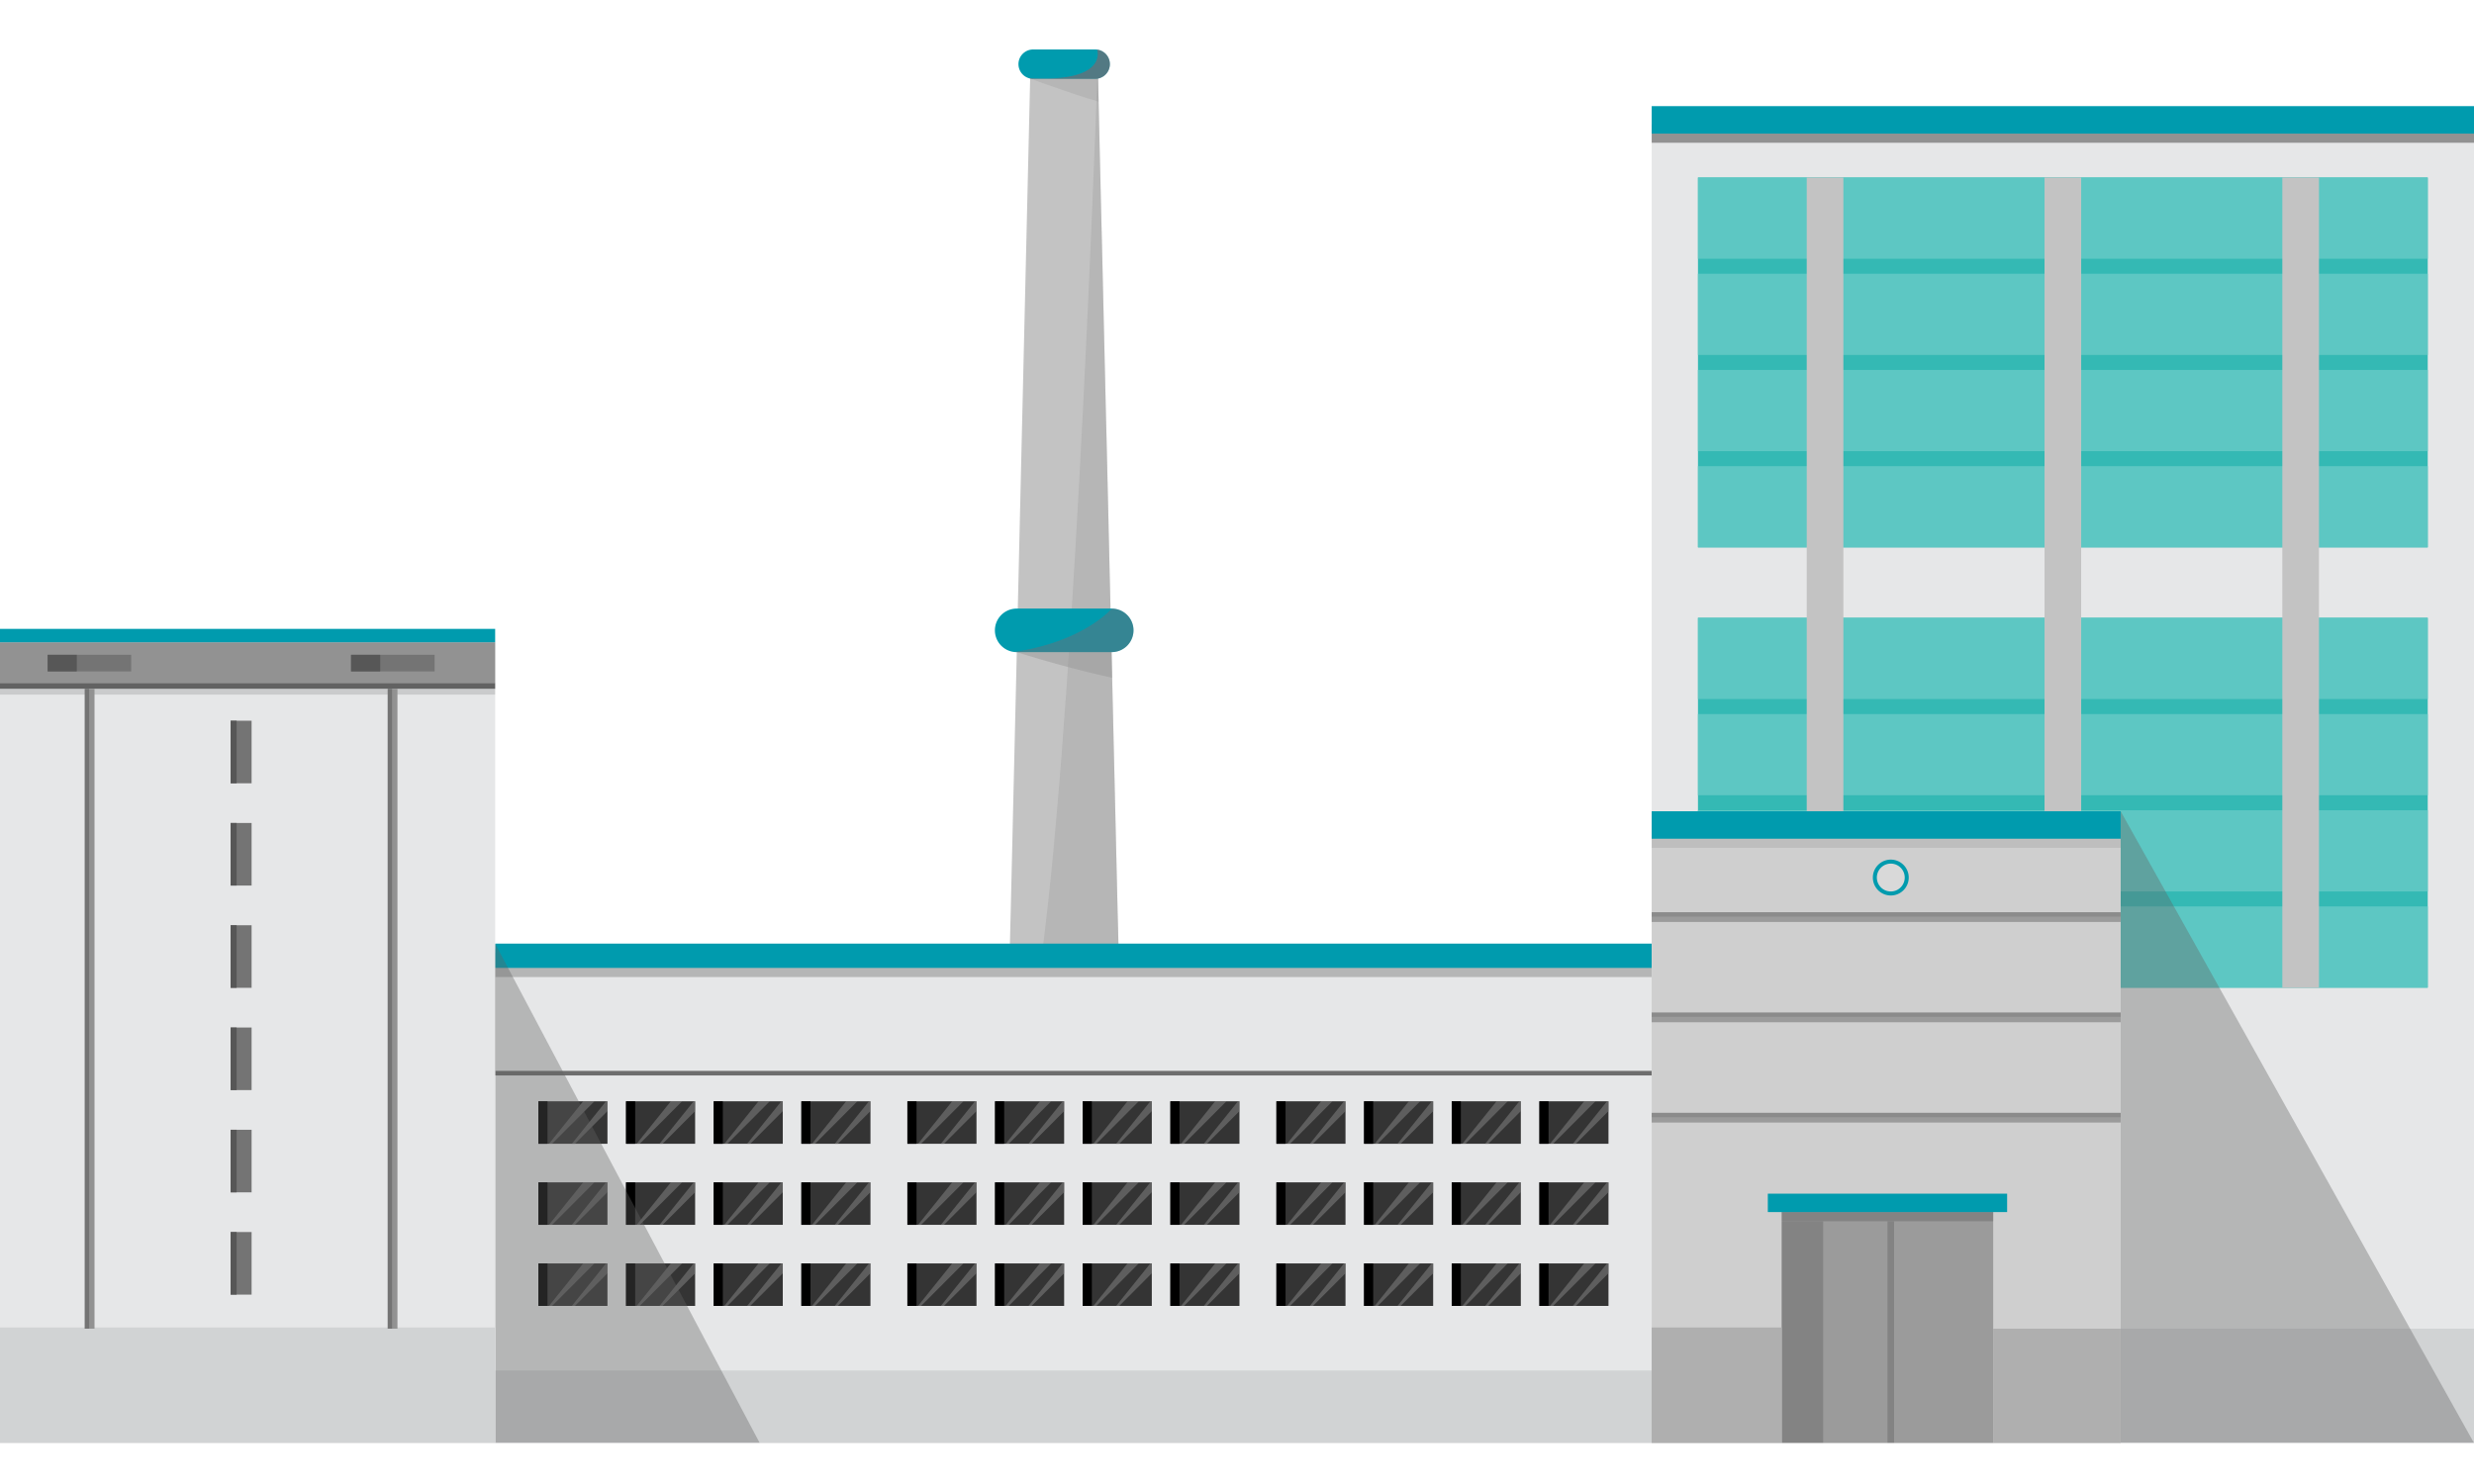 <svg xmlns="http://www.w3.org/2000/svg" xmlns:xlink="http://www.w3.org/1999/xlink" width="250" height="150" viewBox="0 0 250 150">
  <defs>
    <clipPath id="clip-path">
      <rect id="Rectangle_1459" data-name="Rectangle 1459" width="250" height="140.847" fill="none"/>
    </clipPath>
    <clipPath id="clip-path-3">
      <rect id="Rectangle_1231" data-name="Rectangle 1231" width="8.127" height="91.662" fill="none"/>
    </clipPath>
    <clipPath id="clip-path-4">
      <rect id="Rectangle_1232" data-name="Rectangle 1232" width="9.705" height="3.954" fill="none"/>
    </clipPath>
    <clipPath id="clip-path-5">
      <rect id="Rectangle_1233" data-name="Rectangle 1233" width="12.098" height="4.397" fill="none"/>
    </clipPath>
    <clipPath id="clip-path-6">
      <rect id="Rectangle_1234" data-name="Rectangle 1234" width="6.919" height="2.735" fill="none"/>
    </clipPath>
    <clipPath id="clip-path-7">
      <rect id="Rectangle_1235" data-name="Rectangle 1235" width="8.211" height="2.953" fill="none"/>
    </clipPath>
    <clipPath id="clip-path-8">
      <rect id="Rectangle_1257" data-name="Rectangle 1257" width="116.868" height="2.455" fill="none"/>
    </clipPath>
    <clipPath id="clip-path-9">
      <rect id="Rectangle_1261" data-name="Rectangle 1261" width="4.59" height="4.293" fill="none"/>
    </clipPath>
    <clipPath id="clip-path-10">
      <rect id="Rectangle_1262" data-name="Rectangle 1262" width="3.598" height="4.293" fill="none"/>
    </clipPath>
    <clipPath id="clip-path-11">
      <rect id="Rectangle_1265" data-name="Rectangle 1265" width="4.588" height="4.293" fill="none"/>
    </clipPath>
    <clipPath id="clip-path-12">
      <rect id="Rectangle_1266" data-name="Rectangle 1266" width="3.599" height="4.293" fill="none"/>
    </clipPath>
    <clipPath id="clip-path-25">
      <rect id="Rectangle_1293" data-name="Rectangle 1293" width="4.59" height="4.294" fill="none"/>
    </clipPath>
    <clipPath id="clip-path-26">
      <rect id="Rectangle_1294" data-name="Rectangle 1294" width="3.598" height="4.294" fill="none"/>
    </clipPath>
    <clipPath id="clip-path-27">
      <rect id="Rectangle_1297" data-name="Rectangle 1297" width="4.588" height="4.294" fill="none"/>
    </clipPath>
    <clipPath id="clip-path-28">
      <rect id="Rectangle_1298" data-name="Rectangle 1298" width="3.599" height="4.294" fill="none"/>
    </clipPath>
    <clipPath id="clip-path-33">
      <rect id="Rectangle_1309" data-name="Rectangle 1309" width="4.589" height="4.293" fill="none"/>
    </clipPath>
    <clipPath id="clip-path-36">
      <rect id="Rectangle_1314" data-name="Rectangle 1314" width="3.6" height="4.293" fill="none"/>
    </clipPath>
    <clipPath id="clip-path-49">
      <rect id="Rectangle_1341" data-name="Rectangle 1341" width="4.589" height="4.294" fill="none"/>
    </clipPath>
    <clipPath id="clip-path-52">
      <rect id="Rectangle_1346" data-name="Rectangle 1346" width="3.6" height="4.294" fill="none"/>
    </clipPath>
    <clipPath id="clip-path-81">
      <rect id="Rectangle_1404" data-name="Rectangle 1404" width="26.726" height="50.466" fill="none"/>
    </clipPath>
    <clipPath id="clip-path-82">
      <rect id="Rectangle_1410" data-name="Rectangle 1410" width="50.037" height="0.587" fill="none"/>
    </clipPath>
    <clipPath id="clip-path-83">
      <rect id="Rectangle_1430" data-name="Rectangle 1430" width="0.444" height="64.679" fill="none"/>
    </clipPath>
    <clipPath id="clip-path-85">
      <rect id="Rectangle_1434" data-name="Rectangle 1434" width="35.703" height="63.843" fill="none"/>
    </clipPath>
    <clipPath id="clip-path-86">
      <rect id="Rectangle_1437" data-name="Rectangle 1437" width="47.391" height="2.774" fill="none"/>
    </clipPath>
    <clipPath id="clip-path-87">
      <rect id="Rectangle_1441" data-name="Rectangle 1441" width="0.672" height="22.404" fill="none"/>
    </clipPath>
    <clipPath id="clip-path-88">
      <rect id="Rectangle_1443" data-name="Rectangle 1443" width="4.182" height="22.404" fill="none"/>
    </clipPath>
    <clipPath id="clip-path-89">
      <rect id="Rectangle_1445" data-name="Rectangle 1445" width="21.365" height="0.93" fill="none"/>
    </clipPath>
    <clipPath id="clip-path-90">
      <rect id="Rectangle_1449" data-name="Rectangle 1449" width="47.392" height="0.444" fill="none"/>
    </clipPath>
    <clipPath id="clip-path-91">
      <rect id="Rectangle_1452" data-name="Rectangle 1452" width="47.392" height="0.443" fill="none"/>
    </clipPath>
  </defs>
  <g id="Group_2117" data-name="Group 2117" transform="translate(-1545 -2060)">
    <rect id="Rectangle_1567" data-name="Rectangle 1567" width="250" height="150" transform="translate(1545 2060)" fill="none"/>
    <g id="Group_2116" data-name="Group 2116" transform="translate(1545 2065)">
      <g id="Group_1921" data-name="Group 1921" clip-path="url(#clip-path)">
        <path id="Path_1342" data-name="Path 1342" d="M191,95.684H179.879l.116-5.035.037-1.4.2-8.553.032-1.4.2-8.553.033-1.4.152-6.475.01-.468.037-1.611.032-1.4.2-8.553.032-1.4.2-8.553.033-1.4.2-8.553.032-1.4.2-8.554.032-1.4.2-8.553.032-1.4L182,4.876l.009-.393h6.845l.065,2.735.055,2.388.032,1.4.2,8.553.037,1.4.2,8.554.032,1.4.2,8.553.037,1.4.2,8.553.031,1.4.2,8.553.037,1.4.033,1.477.074,3.188.092,3.888.032,1.4.2,8.553.033,1.4.2,8.553.038,1.4Z" transform="translate(-77.902 -1.941)" fill="#c3c3c3"/>
        <g id="Group_1920" data-name="Group 1920">
          <g id="Group_1919" data-name="Group 1919" clip-path="url(#clip-path)">
            <g id="Group_1651" data-name="Group 1651" transform="translate(104.966 2.081)" opacity="0.27">
              <g id="Group_1650" data-name="Group 1650">
                <g id="Group_1649" data-name="Group 1649" clip-path="url(#clip-path-3)">
                  <path id="Path_1343" data-name="Path 1343" d="M193.279,95.332h-8.127c3.378-22.585,5.559-80.826,5.929-91.2.037-1.036.056,0,.056,0h0l.12,5.123.032,1.4.2,8.553.037,1.4.2,8.554.032,1.4.2,8.553.037,1.4.2,8.553.031,1.4.2,8.553.037,1.4.033,1.477.074,3.188.092,3.888.032,1.4.2,8.553.033,1.4.2,8.553.038,1.4Z" transform="translate(-185.152 -3.67)" fill="#929292"/>
                </g>
              </g>
            </g>
            <g id="Group_1654" data-name="Group 1654" transform="translate(102.68 59.553)" opacity="0.42">
              <g id="Group_1653" data-name="Group 1653">
                <g id="Group_1652" data-name="Group 1652" clip-path="url(#clip-path-4)">
                  <path id="Path_1344" data-name="Path 1344" d="M190.825,109c-4.777-1.041-9.28-2.471-9.641-2.587l-.023-.009a.493.493,0,0,1,.033-.459c.255-.426,1.24-.986,4.777-.888a25.067,25.067,0,0,1,4.781.755Z" transform="translate(-181.12 -105.047)" fill="#929292"/>
                </g>
              </g>
            </g>
            <path id="Path_1345" data-name="Path 1345" d="M191.334,101.886a2.2,2.2,0,0,1-2.152,2.2h-9.668a1.987,1.987,0,0,1-.278-.019,1.96,1.96,0,0,1-.472-.116,2.2,2.2,0,0,1,.749-4.263h9.622a2.2,2.2,0,0,1,2.2,2.2" transform="translate(-76.792 -43.173)" fill="#009bae"/>
            <g id="Group_1657" data-name="Group 1657" transform="translate(102.444 56.514)" opacity="0.28">
              <g id="Group_1656" data-name="Group 1656">
                <g id="Group_1655" data-name="Group 1655" clip-path="url(#clip-path-5)">
                  <path id="Path_1346" data-name="Path 1346" d="M192.8,101.886a2.2,2.2,0,0,1-2.152,2.2h-9.668a1.988,1.988,0,0,1-.278-.019c7.076-1.023,9.9-4.378,9.9-4.378a2.2,2.2,0,0,1,2.2,2.2" transform="translate(-180.703 -99.687)" fill="#bf4c4a"/>
                </g>
              </g>
            </g>
            <g id="Group_1660" data-name="Group 1660" transform="translate(104.101 2.541)" opacity="0.27">
              <g id="Group_1659" data-name="Group 1659">
                <g id="Group_1658" data-name="Group 1658" clip-path="url(#clip-path-6)">
                  <path id="Path_1347" data-name="Path 1347" d="M190.545,7.217c-3.032-.884-6.919-2.341-6.919-2.341l.01-.393h6.844Z" transform="translate(-183.626 -4.482)" fill="#929292"/>
                </g>
              </g>
            </g>
            <path id="Path_1348" data-name="Path 1348" d="M190.775,1.481a1.488,1.488,0,0,1-1.486,1.486h-6.267A1.483,1.483,0,0,1,181.971.435,1.49,1.49,0,0,1,183.021,0h6.267a1.43,1.43,0,0,1,.195.014,1.481,1.481,0,0,1,1.291,1.467" transform="translate(-78.62)" fill="#009bae"/>
            <g id="Group_1663" data-name="Group 1663" transform="translate(103.944 0.014)" opacity="0.43">
              <g id="Group_1662" data-name="Group 1662">
                <g id="Group_1661" data-name="Group 1661" clip-path="url(#clip-path-7)">
                  <path id="Path_1349" data-name="Path 1349" d="M191.56,1.492a1.488,1.488,0,0,1-1.486,1.486h-6.267a1.493,1.493,0,0,1-.458-.074c8.127.495,6.919-2.879,6.919-2.879a1.481,1.481,0,0,1,1.291,1.467" transform="translate(-183.349 -0.025)" fill="#bf4c4a"/>
                </g>
              </g>
            </g>
            <rect id="Rectangle_1236" data-name="Rectangle 1236" width="83.094" height="134.221" transform="translate(166.906 6.626)" fill="#e6e7e8"/>
            <rect id="Rectangle_1237" data-name="Rectangle 1237" width="83.094" height="1.879" transform="translate(166.906 7.551)" fill="#929292"/>
            <rect id="Rectangle_1238" data-name="Rectangle 1238" width="83.094" height="2.776" transform="translate(166.906 5.728)" fill="#009bae"/>
            <rect id="Rectangle_1239" data-name="Rectangle 1239" width="73.744" height="37.382" transform="translate(171.581 12.946)" fill="#34b9b4"/>
            <rect id="Rectangle_1240" data-name="Rectangle 1240" width="73.744" height="8.209" transform="translate(171.581 12.946)" fill="#5dc7c3"/>
            <rect id="Rectangle_1241" data-name="Rectangle 1241" width="73.744" height="8.208" transform="translate(171.581 22.671)" fill="#5dc7c3"/>
            <rect id="Rectangle_1242" data-name="Rectangle 1242" width="73.744" height="8.208" transform="translate(171.581 32.395)" fill="#5dc7c3"/>
            <rect id="Rectangle_1243" data-name="Rectangle 1243" width="73.744" height="8.209" transform="translate(171.581 42.119)" fill="#5dc7c3"/>
            <rect id="Rectangle_1244" data-name="Rectangle 1244" width="73.744" height="37.382" transform="translate(171.581 57.449)" fill="#34b9b4"/>
            <rect id="Rectangle_1245" data-name="Rectangle 1245" width="73.744" height="8.208" transform="translate(171.581 57.45)" fill="#5dc7c3"/>
            <rect id="Rectangle_1246" data-name="Rectangle 1246" width="73.744" height="8.208" transform="translate(171.581 67.174)" fill="#5dc7c3"/>
            <rect id="Rectangle_1247" data-name="Rectangle 1247" width="73.744" height="8.208" transform="translate(171.581 76.899)" fill="#5dc7c3"/>
            <rect id="Rectangle_1248" data-name="Rectangle 1248" width="73.744" height="8.208" transform="translate(171.581 86.623)" fill="#5dc7c3"/>
            <rect id="Rectangle_1249" data-name="Rectangle 1249" width="3.703" height="81.902" transform="translate(182.571 12.946)" fill="#c3c3c3"/>
            <rect id="Rectangle_1250" data-name="Rectangle 1250" width="3.702" height="81.902" transform="translate(206.602 12.946)" fill="#c3c3c3"/>
            <rect id="Rectangle_1251" data-name="Rectangle 1251" width="3.702" height="81.903" transform="translate(230.632 12.946)" fill="#c3c3c3"/>
            <rect id="Rectangle_1252" data-name="Rectangle 1252" width="35.703" height="11.544" transform="translate(214.297 129.3)" fill="#d1d3d4"/>
            <rect id="Rectangle_1253" data-name="Rectangle 1253" width="116.868" height="50.38" transform="translate(50.037 90.464)" fill="#e6e7e8"/>
            <rect id="Rectangle_1254" data-name="Rectangle 1254" width="116.868" height="12.779" transform="translate(50.037 90.926)" fill="#6e6e6e"/>
            <rect id="Rectangle_1255" data-name="Rectangle 1255" width="116.868" height="12.778" transform="translate(50.037 90.464)" fill="#e6e7e8"/>
            <g id="Group_1666" data-name="Group 1666" transform="translate(50.037 91.304)" opacity="0.41">
              <g id="Group_1665" data-name="Group 1665">
                <g id="Group_1664" data-name="Group 1664" clip-path="url(#clip-path-8)">
                  <rect id="Rectangle_1256" data-name="Rectangle 1256" width="116.868" height="2.455" transform="translate(0 0)" fill="#6e6e6e"/>
                </g>
              </g>
            </g>
            <rect id="Rectangle_1258" data-name="Rectangle 1258" width="116.868" height="2.455" transform="translate(50.037 90.378)" fill="#009bae"/>
            <rect id="Rectangle_1259" data-name="Rectangle 1259" width="6.981" height="4.293" transform="translate(54.403 106.317)" fill="#343434"/>
            <rect id="Rectangle_1260" data-name="Rectangle 1260" width="0.923" height="4.293" transform="translate(54.403 106.317)"/>
            <g id="Group_1669" data-name="Group 1669" transform="translate(55.478 106.316)" opacity="0.52">
              <g id="Group_1668" data-name="Group 1668">
                <g id="Group_1667" data-name="Group 1667" clip-path="url(#clip-path-9)">
                  <path id="Path_1350" data-name="Path 1350" d="M102.448,187.534l-4.279,4.293h-.311l3.453-4.293Z" transform="translate(-97.858 -187.534)" fill="#858585"/>
                </g>
              </g>
            </g>
            <g id="Group_1672" data-name="Group 1672" transform="translate(57.787 106.316)" opacity="0.52">
              <g id="Group_1671" data-name="Group 1671">
                <g id="Group_1670" data-name="Group 1670" clip-path="url(#clip-path-10)">
                  <path id="Path_1351" data-name="Path 1351" d="M105.529,187.534v.995l-3.288,3.3h-.311l3.451-4.293Z" transform="translate(-101.931 -187.534)" fill="#858585"/>
                </g>
              </g>
            </g>
            <rect id="Rectangle_1263" data-name="Rectangle 1263" width="6.982" height="4.293" transform="translate(63.262 106.317)" fill="#343434"/>
            <rect id="Rectangle_1264" data-name="Rectangle 1264" width="0.924" height="4.293" transform="translate(63.262 106.317)"/>
            <g id="Group_1675" data-name="Group 1675" transform="translate(64.337 106.316)" opacity="0.52">
              <g id="Group_1674" data-name="Group 1674">
                <g id="Group_1673" data-name="Group 1673" clip-path="url(#clip-path-11)">
                  <path id="Path_1352" data-name="Path 1352" d="M118.073,187.534l-4.277,4.293h-.311l3.451-4.293Z" transform="translate(-113.485 -187.534)" fill="#858585"/>
                </g>
              </g>
            </g>
            <g id="Group_1678" data-name="Group 1678" transform="translate(66.645 106.316)" opacity="0.52">
              <g id="Group_1677" data-name="Group 1677">
                <g id="Group_1676" data-name="Group 1676" clip-path="url(#clip-path-12)">
                  <path id="Path_1353" data-name="Path 1353" d="M121.155,187.534v.995l-3.289,3.3h-.311l3.452-4.293Z" transform="translate(-117.556 -187.534)" fill="#858585"/>
                </g>
              </g>
            </g>
            <rect id="Rectangle_1267" data-name="Rectangle 1267" width="6.982" height="4.293" transform="translate(72.119 106.317)" fill="#343434"/>
            <rect id="Rectangle_1268" data-name="Rectangle 1268" width="0.924" height="4.293" transform="translate(72.119 106.317)"/>
            <g id="Group_1681" data-name="Group 1681" transform="translate(73.194 106.316)" opacity="0.52">
              <g id="Group_1680" data-name="Group 1680">
                <g id="Group_1679" data-name="Group 1679" clip-path="url(#clip-path-9)">
                  <path id="Path_1354" data-name="Path 1354" d="M133.7,187.534l-4.279,4.293h-.311l3.453-4.293Z" transform="translate(-129.108 -187.534)" fill="#858585"/>
                </g>
              </g>
            </g>
            <g id="Group_1684" data-name="Group 1684" transform="translate(75.503 106.316)" opacity="0.52">
              <g id="Group_1683" data-name="Group 1683">
                <g id="Group_1682" data-name="Group 1682" clip-path="url(#clip-path-12)">
                  <path id="Path_1355" data-name="Path 1355" d="M136.78,187.534v.995l-3.289,3.3h-.311l3.451-4.293Z" transform="translate(-133.181 -187.534)" fill="#858585"/>
                </g>
              </g>
            </g>
            <rect id="Rectangle_1271" data-name="Rectangle 1271" width="6.982" height="4.293" transform="translate(80.978 106.317)" fill="#343434"/>
            <rect id="Rectangle_1272" data-name="Rectangle 1272" width="0.924" height="4.293" transform="translate(80.978 106.317)"/>
            <g id="Group_1687" data-name="Group 1687" transform="translate(82.053 106.316)" opacity="0.52">
              <g id="Group_1686" data-name="Group 1686">
                <g id="Group_1685" data-name="Group 1685" clip-path="url(#clip-path-11)">
                  <path id="Path_1356" data-name="Path 1356" d="M149.323,187.534l-4.277,4.293h-.311l3.451-4.293Z" transform="translate(-144.735 -187.534)" fill="#858585"/>
                </g>
              </g>
            </g>
            <g id="Group_1690" data-name="Group 1690" transform="translate(84.36 106.316)" opacity="0.52">
              <g id="Group_1689" data-name="Group 1689">
                <g id="Group_1688" data-name="Group 1688" clip-path="url(#clip-path-12)">
                  <path id="Path_1357" data-name="Path 1357" d="M152.4,187.534v.995l-3.29,3.3h-.31l3.453-4.293Z" transform="translate(-148.805 -187.534)" fill="#858585"/>
                </g>
              </g>
            </g>
            <rect id="Rectangle_1275" data-name="Rectangle 1275" width="6.981" height="4.293" transform="translate(54.403 114.511)" fill="#343434"/>
            <rect id="Rectangle_1276" data-name="Rectangle 1276" width="0.923" height="4.293" transform="translate(54.403 114.511)"/>
            <g id="Group_1693" data-name="Group 1693" transform="translate(55.478 114.511)" opacity="0.52">
              <g id="Group_1692" data-name="Group 1692">
                <g id="Group_1691" data-name="Group 1691" clip-path="url(#clip-path-9)">
                  <path id="Path_1358" data-name="Path 1358" d="M102.448,201.988l-4.279,4.293h-.311l3.453-4.293Z" transform="translate(-97.858 -201.988)" fill="#858585"/>
                </g>
              </g>
            </g>
            <g id="Group_1696" data-name="Group 1696" transform="translate(57.787 114.511)" opacity="0.52">
              <g id="Group_1695" data-name="Group 1695">
                <g id="Group_1694" data-name="Group 1694" clip-path="url(#clip-path-10)">
                  <path id="Path_1359" data-name="Path 1359" d="M105.529,201.988v.994l-3.288,3.3h-.311l3.451-4.293Z" transform="translate(-101.931 -201.988)" fill="#858585"/>
                </g>
              </g>
            </g>
            <rect id="Rectangle_1279" data-name="Rectangle 1279" width="6.982" height="4.293" transform="translate(63.262 114.511)" fill="#343434"/>
            <rect id="Rectangle_1280" data-name="Rectangle 1280" width="0.924" height="4.293" transform="translate(63.262 114.511)"/>
            <g id="Group_1699" data-name="Group 1699" transform="translate(64.337 114.511)" opacity="0.52">
              <g id="Group_1698" data-name="Group 1698">
                <g id="Group_1697" data-name="Group 1697" clip-path="url(#clip-path-11)">
                  <path id="Path_1360" data-name="Path 1360" d="M118.073,201.988l-4.277,4.293h-.311l3.451-4.293Z" transform="translate(-113.485 -201.988)" fill="#858585"/>
                </g>
              </g>
            </g>
            <g id="Group_1702" data-name="Group 1702" transform="translate(66.645 114.511)" opacity="0.52">
              <g id="Group_1701" data-name="Group 1701">
                <g id="Group_1700" data-name="Group 1700" clip-path="url(#clip-path-12)">
                  <path id="Path_1361" data-name="Path 1361" d="M121.155,201.988v.994l-3.289,3.3h-.311l3.452-4.293Z" transform="translate(-117.556 -201.988)" fill="#858585"/>
                </g>
              </g>
            </g>
            <rect id="Rectangle_1283" data-name="Rectangle 1283" width="6.982" height="4.293" transform="translate(72.119 114.511)" fill="#343434"/>
            <rect id="Rectangle_1284" data-name="Rectangle 1284" width="0.924" height="4.293" transform="translate(72.119 114.511)"/>
            <g id="Group_1705" data-name="Group 1705" transform="translate(73.194 114.511)" opacity="0.52">
              <g id="Group_1704" data-name="Group 1704">
                <g id="Group_1703" data-name="Group 1703" clip-path="url(#clip-path-9)">
                  <path id="Path_1362" data-name="Path 1362" d="M133.7,201.988l-4.279,4.293h-.311l3.453-4.293Z" transform="translate(-129.108 -201.988)" fill="#858585"/>
                </g>
              </g>
            </g>
            <g id="Group_1708" data-name="Group 1708" transform="translate(75.503 114.511)" opacity="0.52">
              <g id="Group_1707" data-name="Group 1707">
                <g id="Group_1706" data-name="Group 1706" clip-path="url(#clip-path-12)">
                  <path id="Path_1363" data-name="Path 1363" d="M136.78,201.988v.994l-3.289,3.3h-.311l3.451-4.293Z" transform="translate(-133.181 -201.988)" fill="#858585"/>
                </g>
              </g>
            </g>
            <rect id="Rectangle_1287" data-name="Rectangle 1287" width="6.982" height="4.293" transform="translate(80.978 114.511)" fill="#343434"/>
            <rect id="Rectangle_1288" data-name="Rectangle 1288" width="0.924" height="4.293" transform="translate(80.978 114.511)"/>
            <g id="Group_1711" data-name="Group 1711" transform="translate(82.053 114.511)" opacity="0.52">
              <g id="Group_1710" data-name="Group 1710">
                <g id="Group_1709" data-name="Group 1709" clip-path="url(#clip-path-11)">
                  <path id="Path_1364" data-name="Path 1364" d="M149.323,201.988l-4.277,4.293h-.311l3.451-4.293Z" transform="translate(-144.735 -201.988)" fill="#858585"/>
                </g>
              </g>
            </g>
            <g id="Group_1714" data-name="Group 1714" transform="translate(84.36 114.511)" opacity="0.52">
              <g id="Group_1713" data-name="Group 1713">
                <g id="Group_1712" data-name="Group 1712" clip-path="url(#clip-path-12)">
                  <path id="Path_1365" data-name="Path 1365" d="M152.4,201.988v.994l-3.29,3.3h-.31l3.453-4.293Z" transform="translate(-148.805 -201.988)" fill="#858585"/>
                </g>
              </g>
            </g>
            <rect id="Rectangle_1291" data-name="Rectangle 1291" width="6.981" height="4.294" transform="translate(54.403 122.705)" fill="#343434"/>
            <rect id="Rectangle_1292" data-name="Rectangle 1292" width="0.923" height="4.294" transform="translate(54.403 122.705)"/>
            <g id="Group_1717" data-name="Group 1717" transform="translate(55.478 122.705)" opacity="0.52">
              <g id="Group_1716" data-name="Group 1716">
                <g id="Group_1715" data-name="Group 1715" clip-path="url(#clip-path-25)">
                  <path id="Path_1366" data-name="Path 1366" d="M102.448,216.441l-4.279,4.294h-.311l3.453-4.294Z" transform="translate(-97.858 -216.441)" fill="#858585"/>
                </g>
              </g>
            </g>
            <g id="Group_1720" data-name="Group 1720" transform="translate(57.787 122.705)" opacity="0.52">
              <g id="Group_1719" data-name="Group 1719">
                <g id="Group_1718" data-name="Group 1718" clip-path="url(#clip-path-26)">
                  <path id="Path_1367" data-name="Path 1367" d="M105.529,216.441v.995l-3.288,3.3h-.311l3.451-4.294Z" transform="translate(-101.931 -216.441)" fill="#858585"/>
                </g>
              </g>
            </g>
            <rect id="Rectangle_1295" data-name="Rectangle 1295" width="6.982" height="4.294" transform="translate(63.262 122.705)" fill="#343434"/>
            <rect id="Rectangle_1296" data-name="Rectangle 1296" width="0.924" height="4.294" transform="translate(63.262 122.705)"/>
            <g id="Group_1723" data-name="Group 1723" transform="translate(64.337 122.705)" opacity="0.52">
              <g id="Group_1722" data-name="Group 1722">
                <g id="Group_1721" data-name="Group 1721" clip-path="url(#clip-path-27)">
                  <path id="Path_1368" data-name="Path 1368" d="M118.073,216.441l-4.277,4.294h-.311l3.451-4.294Z" transform="translate(-113.485 -216.441)" fill="#858585"/>
                </g>
              </g>
            </g>
            <g id="Group_1726" data-name="Group 1726" transform="translate(66.645 122.705)" opacity="0.52">
              <g id="Group_1725" data-name="Group 1725">
                <g id="Group_1724" data-name="Group 1724" clip-path="url(#clip-path-28)">
                  <path id="Path_1369" data-name="Path 1369" d="M121.155,216.441v.995l-3.289,3.3h-.311l3.452-4.294Z" transform="translate(-117.556 -216.441)" fill="#858585"/>
                </g>
              </g>
            </g>
            <rect id="Rectangle_1299" data-name="Rectangle 1299" width="6.982" height="4.294" transform="translate(72.119 122.705)" fill="#343434"/>
            <rect id="Rectangle_1300" data-name="Rectangle 1300" width="0.924" height="4.294" transform="translate(72.119 122.705)"/>
            <g id="Group_1729" data-name="Group 1729" transform="translate(73.194 122.705)" opacity="0.52">
              <g id="Group_1728" data-name="Group 1728">
                <g id="Group_1727" data-name="Group 1727" clip-path="url(#clip-path-25)">
                  <path id="Path_1370" data-name="Path 1370" d="M133.7,216.441l-4.279,4.294h-.311l3.453-4.294Z" transform="translate(-129.108 -216.441)" fill="#858585"/>
                </g>
              </g>
            </g>
            <g id="Group_1732" data-name="Group 1732" transform="translate(75.503 122.705)" opacity="0.52">
              <g id="Group_1731" data-name="Group 1731">
                <g id="Group_1730" data-name="Group 1730" clip-path="url(#clip-path-28)">
                  <path id="Path_1371" data-name="Path 1371" d="M136.78,216.441v.995l-3.289,3.3h-.311l3.451-4.294Z" transform="translate(-133.181 -216.441)" fill="#858585"/>
                </g>
              </g>
            </g>
            <rect id="Rectangle_1303" data-name="Rectangle 1303" width="6.982" height="4.294" transform="translate(80.978 122.705)" fill="#343434"/>
            <rect id="Rectangle_1304" data-name="Rectangle 1304" width="0.924" height="4.294" transform="translate(80.978 122.705)"/>
            <g id="Group_1735" data-name="Group 1735" transform="translate(82.053 122.705)" opacity="0.52">
              <g id="Group_1734" data-name="Group 1734">
                <g id="Group_1733" data-name="Group 1733" clip-path="url(#clip-path-27)">
                  <path id="Path_1372" data-name="Path 1372" d="M149.323,216.441l-4.277,4.294h-.311l3.451-4.294Z" transform="translate(-144.735 -216.441)" fill="#858585"/>
                </g>
              </g>
            </g>
            <g id="Group_1738" data-name="Group 1738" transform="translate(84.36 122.705)" opacity="0.52">
              <g id="Group_1737" data-name="Group 1737">
                <g id="Group_1736" data-name="Group 1736" clip-path="url(#clip-path-28)">
                  <path id="Path_1373" data-name="Path 1373" d="M152.4,216.441v.995l-3.29,3.3h-.31l3.453-4.294Z" transform="translate(-148.805 -216.441)" fill="#858585"/>
                </g>
              </g>
            </g>
            <rect id="Rectangle_1307" data-name="Rectangle 1307" width="6.982" height="4.293" transform="translate(91.693 106.317)" fill="#343434"/>
            <rect id="Rectangle_1308" data-name="Rectangle 1308" width="0.922" height="4.293" transform="translate(91.693 106.317)"/>
            <g id="Group_1741" data-name="Group 1741" transform="translate(92.768 106.316)" opacity="0.52">
              <g id="Group_1740" data-name="Group 1740">
                <g id="Group_1739" data-name="Group 1739" clip-path="url(#clip-path-33)">
                  <path id="Path_1374" data-name="Path 1374" d="M168.225,187.534l-4.279,4.293h-.31l3.452-4.293Z" transform="translate(-163.636 -187.534)" fill="#858585"/>
                </g>
              </g>
            </g>
            <g id="Group_1744" data-name="Group 1744" transform="translate(95.076 106.316)" opacity="0.52">
              <g id="Group_1743" data-name="Group 1743">
                <g id="Group_1742" data-name="Group 1742" clip-path="url(#clip-path-12)">
                  <path id="Path_1375" data-name="Path 1375" d="M171.306,187.534v.995l-3.288,3.3h-.311l3.451-4.293Z" transform="translate(-167.707 -187.534)" fill="#858585"/>
                </g>
              </g>
            </g>
            <rect id="Rectangle_1311" data-name="Rectangle 1311" width="6.982" height="4.293" transform="translate(100.551 106.317)" fill="#343434"/>
            <rect id="Rectangle_1312" data-name="Rectangle 1312" width="0.922" height="4.293" transform="translate(100.551 106.317)"/>
            <g id="Group_1747" data-name="Group 1747" transform="translate(101.626 106.316)" opacity="0.52">
              <g id="Group_1746" data-name="Group 1746">
                <g id="Group_1745" data-name="Group 1745" clip-path="url(#clip-path-33)">
                  <path id="Path_1376" data-name="Path 1376" d="M183.85,187.534l-4.279,4.293h-.31l3.452-4.293Z" transform="translate(-179.261 -187.534)" fill="#858585"/>
                </g>
              </g>
            </g>
            <g id="Group_1750" data-name="Group 1750" transform="translate(103.933 106.316)" opacity="0.52">
              <g id="Group_1749" data-name="Group 1749">
                <g id="Group_1748" data-name="Group 1748" clip-path="url(#clip-path-36)">
                  <path id="Path_1377" data-name="Path 1377" d="M186.93,187.534v.995l-3.289,3.3h-.311l3.452-4.293Z" transform="translate(-183.33 -187.534)" fill="#858585"/>
                </g>
              </g>
            </g>
            <rect id="Rectangle_1315" data-name="Rectangle 1315" width="6.982" height="4.293" transform="translate(109.409 106.317)" fill="#343434"/>
            <rect id="Rectangle_1316" data-name="Rectangle 1316" width="0.923" height="4.293" transform="translate(109.409 106.317)"/>
            <g id="Group_1753" data-name="Group 1753" transform="translate(110.485 106.316)" opacity="0.52">
              <g id="Group_1752" data-name="Group 1752">
                <g id="Group_1751" data-name="Group 1751" clip-path="url(#clip-path-11)">
                  <path id="Path_1378" data-name="Path 1378" d="M199.474,187.534l-4.278,4.293h-.31l3.451-4.293Z" transform="translate(-194.886 -187.534)" fill="#858585"/>
                </g>
              </g>
            </g>
            <g id="Group_1756" data-name="Group 1756" transform="translate(112.792 106.316)" opacity="0.52">
              <g id="Group_1755" data-name="Group 1755">
                <g id="Group_1754" data-name="Group 1754" clip-path="url(#clip-path-12)">
                  <path id="Path_1379" data-name="Path 1379" d="M202.555,187.534v.995l-3.289,3.3h-.311l3.451-4.293Z" transform="translate(-198.956 -187.534)" fill="#858585"/>
                </g>
              </g>
            </g>
            <rect id="Rectangle_1319" data-name="Rectangle 1319" width="6.981" height="4.293" transform="translate(118.268 106.317)" fill="#343434"/>
            <rect id="Rectangle_1320" data-name="Rectangle 1320" width="0.921" height="4.293" transform="translate(118.268 106.317)"/>
            <g id="Group_1759" data-name="Group 1759" transform="translate(119.343 106.316)" opacity="0.52">
              <g id="Group_1758" data-name="Group 1758">
                <g id="Group_1757" data-name="Group 1757" clip-path="url(#clip-path-33)">
                  <path id="Path_1380" data-name="Path 1380" d="M215.1,187.534l-4.279,4.293h-.31l3.452-4.293Z" transform="translate(-210.511 -187.534)" fill="#858585"/>
                </g>
              </g>
            </g>
            <g id="Group_1762" data-name="Group 1762" transform="translate(121.65 106.316)" opacity="0.52">
              <g id="Group_1761" data-name="Group 1761">
                <g id="Group_1760" data-name="Group 1760" clip-path="url(#clip-path-12)">
                  <path id="Path_1381" data-name="Path 1381" d="M218.18,187.534v.995l-3.289,3.3h-.311l3.451-4.293Z" transform="translate(-214.581 -187.534)" fill="#858585"/>
                </g>
              </g>
            </g>
            <rect id="Rectangle_1323" data-name="Rectangle 1323" width="6.982" height="4.293" transform="translate(91.693 114.511)" fill="#343434"/>
            <rect id="Rectangle_1324" data-name="Rectangle 1324" width="0.922" height="4.293" transform="translate(91.693 114.511)"/>
            <g id="Group_1765" data-name="Group 1765" transform="translate(92.768 114.511)" opacity="0.52">
              <g id="Group_1764" data-name="Group 1764">
                <g id="Group_1763" data-name="Group 1763" clip-path="url(#clip-path-33)">
                  <path id="Path_1382" data-name="Path 1382" d="M168.225,201.988l-4.279,4.293h-.31l3.452-4.293Z" transform="translate(-163.636 -201.988)" fill="#858585"/>
                </g>
              </g>
            </g>
            <g id="Group_1768" data-name="Group 1768" transform="translate(95.076 114.511)" opacity="0.52">
              <g id="Group_1767" data-name="Group 1767">
                <g id="Group_1766" data-name="Group 1766" clip-path="url(#clip-path-12)">
                  <path id="Path_1383" data-name="Path 1383" d="M171.306,201.988v.994l-3.288,3.3h-.311l3.451-4.293Z" transform="translate(-167.707 -201.988)" fill="#858585"/>
                </g>
              </g>
            </g>
            <rect id="Rectangle_1327" data-name="Rectangle 1327" width="6.982" height="4.293" transform="translate(100.551 114.511)" fill="#343434"/>
            <rect id="Rectangle_1328" data-name="Rectangle 1328" width="0.922" height="4.293" transform="translate(100.551 114.511)"/>
            <g id="Group_1771" data-name="Group 1771" transform="translate(101.626 114.511)" opacity="0.52">
              <g id="Group_1770" data-name="Group 1770">
                <g id="Group_1769" data-name="Group 1769" clip-path="url(#clip-path-33)">
                  <path id="Path_1384" data-name="Path 1384" d="M183.85,201.988l-4.279,4.293h-.31l3.452-4.293Z" transform="translate(-179.261 -201.988)" fill="#858585"/>
                </g>
              </g>
            </g>
            <g id="Group_1774" data-name="Group 1774" transform="translate(103.933 114.511)" opacity="0.52">
              <g id="Group_1773" data-name="Group 1773">
                <g id="Group_1772" data-name="Group 1772" clip-path="url(#clip-path-36)">
                  <path id="Path_1385" data-name="Path 1385" d="M186.93,201.988v.994l-3.289,3.3h-.311l3.452-4.293Z" transform="translate(-183.33 -201.988)" fill="#858585"/>
                </g>
              </g>
            </g>
            <rect id="Rectangle_1331" data-name="Rectangle 1331" width="6.982" height="4.293" transform="translate(109.409 114.511)" fill="#343434"/>
            <rect id="Rectangle_1332" data-name="Rectangle 1332" width="0.923" height="4.293" transform="translate(109.409 114.511)"/>
            <g id="Group_1777" data-name="Group 1777" transform="translate(110.485 114.511)" opacity="0.52">
              <g id="Group_1776" data-name="Group 1776">
                <g id="Group_1775" data-name="Group 1775" clip-path="url(#clip-path-11)">
                  <path id="Path_1386" data-name="Path 1386" d="M199.474,201.988l-4.278,4.293h-.31l3.451-4.293Z" transform="translate(-194.886 -201.988)" fill="#858585"/>
                </g>
              </g>
            </g>
            <g id="Group_1780" data-name="Group 1780" transform="translate(112.792 114.511)" opacity="0.52">
              <g id="Group_1779" data-name="Group 1779">
                <g id="Group_1778" data-name="Group 1778" clip-path="url(#clip-path-12)">
                  <path id="Path_1387" data-name="Path 1387" d="M202.555,201.988v.994l-3.289,3.3h-.311l3.451-4.293Z" transform="translate(-198.956 -201.988)" fill="#858585"/>
                </g>
              </g>
            </g>
            <rect id="Rectangle_1335" data-name="Rectangle 1335" width="6.981" height="4.293" transform="translate(118.268 114.511)" fill="#343434"/>
            <rect id="Rectangle_1336" data-name="Rectangle 1336" width="0.921" height="4.293" transform="translate(118.268 114.511)"/>
            <g id="Group_1783" data-name="Group 1783" transform="translate(119.343 114.511)" opacity="0.52">
              <g id="Group_1782" data-name="Group 1782">
                <g id="Group_1781" data-name="Group 1781" clip-path="url(#clip-path-33)">
                  <path id="Path_1388" data-name="Path 1388" d="M215.1,201.988l-4.279,4.293h-.31l3.452-4.293Z" transform="translate(-210.511 -201.988)" fill="#858585"/>
                </g>
              </g>
            </g>
            <g id="Group_1786" data-name="Group 1786" transform="translate(121.65 114.511)" opacity="0.52">
              <g id="Group_1785" data-name="Group 1785">
                <g id="Group_1784" data-name="Group 1784" clip-path="url(#clip-path-12)">
                  <path id="Path_1389" data-name="Path 1389" d="M218.18,201.988v.994l-3.289,3.3h-.311l3.451-4.293Z" transform="translate(-214.581 -201.988)" fill="#858585"/>
                </g>
              </g>
            </g>
            <rect id="Rectangle_1339" data-name="Rectangle 1339" width="6.982" height="4.294" transform="translate(91.693 122.705)" fill="#343434"/>
            <rect id="Rectangle_1340" data-name="Rectangle 1340" width="0.922" height="4.294" transform="translate(91.693 122.705)"/>
            <g id="Group_1789" data-name="Group 1789" transform="translate(92.768 122.705)" opacity="0.52">
              <g id="Group_1788" data-name="Group 1788">
                <g id="Group_1787" data-name="Group 1787" clip-path="url(#clip-path-49)">
                  <path id="Path_1390" data-name="Path 1390" d="M168.225,216.441l-4.279,4.294h-.31l3.452-4.294Z" transform="translate(-163.636 -216.441)" fill="#858585"/>
                </g>
              </g>
            </g>
            <g id="Group_1792" data-name="Group 1792" transform="translate(95.076 122.705)" opacity="0.52">
              <g id="Group_1791" data-name="Group 1791">
                <g id="Group_1790" data-name="Group 1790" clip-path="url(#clip-path-28)">
                  <path id="Path_1391" data-name="Path 1391" d="M171.306,216.441v.995l-3.288,3.3h-.311l3.451-4.294Z" transform="translate(-167.707 -216.441)" fill="#858585"/>
                </g>
              </g>
            </g>
            <rect id="Rectangle_1343" data-name="Rectangle 1343" width="6.982" height="4.294" transform="translate(100.551 122.705)" fill="#343434"/>
            <rect id="Rectangle_1344" data-name="Rectangle 1344" width="0.922" height="4.294" transform="translate(100.551 122.705)"/>
            <g id="Group_1795" data-name="Group 1795" transform="translate(101.626 122.705)" opacity="0.52">
              <g id="Group_1794" data-name="Group 1794">
                <g id="Group_1793" data-name="Group 1793" clip-path="url(#clip-path-49)">
                  <path id="Path_1392" data-name="Path 1392" d="M183.85,216.441l-4.279,4.294h-.31l3.452-4.294Z" transform="translate(-179.261 -216.441)" fill="#858585"/>
                </g>
              </g>
            </g>
            <g id="Group_1798" data-name="Group 1798" transform="translate(103.933 122.705)" opacity="0.52">
              <g id="Group_1797" data-name="Group 1797">
                <g id="Group_1796" data-name="Group 1796" clip-path="url(#clip-path-52)">
                  <path id="Path_1393" data-name="Path 1393" d="M186.93,216.441v.995l-3.289,3.3h-.311l3.452-4.294Z" transform="translate(-183.33 -216.441)" fill="#858585"/>
                </g>
              </g>
            </g>
            <rect id="Rectangle_1347" data-name="Rectangle 1347" width="6.982" height="4.294" transform="translate(109.409 122.705)" fill="#343434"/>
            <rect id="Rectangle_1348" data-name="Rectangle 1348" width="0.923" height="4.294" transform="translate(109.409 122.705)"/>
            <g id="Group_1801" data-name="Group 1801" transform="translate(110.485 122.705)" opacity="0.52">
              <g id="Group_1800" data-name="Group 1800">
                <g id="Group_1799" data-name="Group 1799" clip-path="url(#clip-path-27)">
                  <path id="Path_1394" data-name="Path 1394" d="M199.474,216.441l-4.278,4.294h-.31l3.451-4.294Z" transform="translate(-194.886 -216.441)" fill="#858585"/>
                </g>
              </g>
            </g>
            <g id="Group_1804" data-name="Group 1804" transform="translate(112.792 122.705)" opacity="0.52">
              <g id="Group_1803" data-name="Group 1803">
                <g id="Group_1802" data-name="Group 1802" clip-path="url(#clip-path-28)">
                  <path id="Path_1395" data-name="Path 1395" d="M202.555,216.441v.995l-3.289,3.3h-.311l3.451-4.294Z" transform="translate(-198.956 -216.441)" fill="#858585"/>
                </g>
              </g>
            </g>
            <rect id="Rectangle_1351" data-name="Rectangle 1351" width="6.981" height="4.294" transform="translate(118.268 122.705)" fill="#343434"/>
            <rect id="Rectangle_1352" data-name="Rectangle 1352" width="0.921" height="4.294" transform="translate(118.268 122.705)"/>
            <g id="Group_1807" data-name="Group 1807" transform="translate(119.343 122.705)" opacity="0.52">
              <g id="Group_1806" data-name="Group 1806">
                <g id="Group_1805" data-name="Group 1805" clip-path="url(#clip-path-49)">
                  <path id="Path_1396" data-name="Path 1396" d="M215.1,216.441l-4.279,4.294h-.31l3.452-4.294Z" transform="translate(-210.511 -216.441)" fill="#858585"/>
                </g>
              </g>
            </g>
            <g id="Group_1810" data-name="Group 1810" transform="translate(121.65 122.705)" opacity="0.52">
              <g id="Group_1809" data-name="Group 1809">
                <g id="Group_1808" data-name="Group 1808" clip-path="url(#clip-path-28)">
                  <path id="Path_1397" data-name="Path 1397" d="M218.18,216.441v.995l-3.289,3.3h-.311l3.451-4.294Z" transform="translate(-214.581 -216.441)" fill="#858585"/>
                </g>
              </g>
            </g>
            <rect id="Rectangle_1355" data-name="Rectangle 1355" width="6.982" height="4.293" transform="translate(128.982 106.317)" fill="#343434"/>
            <rect id="Rectangle_1356" data-name="Rectangle 1356" width="0.923" height="4.293" transform="translate(128.982 106.317)"/>
            <g id="Group_1813" data-name="Group 1813" transform="translate(130.056 106.316)" opacity="0.52">
              <g id="Group_1812" data-name="Group 1812">
                <g id="Group_1811" data-name="Group 1811" clip-path="url(#clip-path-9)">
                  <path id="Path_1398" data-name="Path 1398" d="M234,187.534l-4.277,4.293h-.312l3.453-4.293Z" transform="translate(-229.409 -187.534)" fill="#858585"/>
                </g>
              </g>
            </g>
            <g id="Group_1816" data-name="Group 1816" transform="translate(132.365 106.316)" opacity="0.52">
              <g id="Group_1815" data-name="Group 1815">
                <g id="Group_1814" data-name="Group 1814" clip-path="url(#clip-path-12)">
                  <path id="Path_1399" data-name="Path 1399" d="M237.08,187.534v.995l-3.289,3.3h-.311l3.452-4.293Z" transform="translate(-233.481 -187.534)" fill="#858585"/>
                </g>
              </g>
            </g>
            <rect id="Rectangle_1359" data-name="Rectangle 1359" width="6.982" height="4.293" transform="translate(137.84 106.317)" fill="#343434"/>
            <rect id="Rectangle_1360" data-name="Rectangle 1360" width="0.924" height="4.293" transform="translate(137.84 106.317)"/>
            <g id="Group_1819" data-name="Group 1819" transform="translate(138.915 106.316)" opacity="0.52">
              <g id="Group_1818" data-name="Group 1818">
                <g id="Group_1817" data-name="Group 1817" clip-path="url(#clip-path-33)">
                  <path id="Path_1400" data-name="Path 1400" d="M249.624,187.534l-4.278,4.293h-.311l3.451-4.293Z" transform="translate(-245.035 -187.534)" fill="#858585"/>
                </g>
              </g>
            </g>
            <g id="Group_1822" data-name="Group 1822" transform="translate(141.224 106.316)" opacity="0.52">
              <g id="Group_1821" data-name="Group 1821">
                <g id="Group_1820" data-name="Group 1820" clip-path="url(#clip-path-12)">
                  <path id="Path_1401" data-name="Path 1401" d="M252.706,187.534v.995l-3.289,3.3h-.31l3.451-4.293Z" transform="translate(-249.107 -187.534)" fill="#858585"/>
                </g>
              </g>
            </g>
            <rect id="Rectangle_1363" data-name="Rectangle 1363" width="6.982" height="4.293" transform="translate(146.698 106.317)" fill="#343434"/>
            <rect id="Rectangle_1364" data-name="Rectangle 1364" width="0.923" height="4.293" transform="translate(146.698 106.317)"/>
            <g id="Group_1825" data-name="Group 1825" transform="translate(147.773 106.316)" opacity="0.52">
              <g id="Group_1824" data-name="Group 1824">
                <g id="Group_1823" data-name="Group 1823" clip-path="url(#clip-path-9)">
                  <path id="Path_1402" data-name="Path 1402" d="M265.249,187.534l-4.278,4.293h-.312l3.453-4.293Z" transform="translate(-260.659 -187.534)" fill="#858585"/>
                </g>
              </g>
            </g>
            <g id="Group_1828" data-name="Group 1828" transform="translate(150.081 106.316)" opacity="0.52">
              <g id="Group_1827" data-name="Group 1827">
                <g id="Group_1826" data-name="Group 1826" clip-path="url(#clip-path-12)">
                  <path id="Path_1403" data-name="Path 1403" d="M268.331,187.534v.995l-3.289,3.3h-.311l3.453-4.293Z" transform="translate(-264.731 -187.534)" fill="#858585"/>
                </g>
              </g>
            </g>
            <rect id="Rectangle_1367" data-name="Rectangle 1367" width="6.981" height="4.293" transform="translate(155.558 106.317)" fill="#343434"/>
            <rect id="Rectangle_1368" data-name="Rectangle 1368" width="0.923" height="4.293" transform="translate(155.557 106.317)"/>
            <g id="Group_1831" data-name="Group 1831" transform="translate(156.632 106.316)" opacity="0.52">
              <g id="Group_1830" data-name="Group 1830">
                <g id="Group_1829" data-name="Group 1829" clip-path="url(#clip-path-11)">
                  <path id="Path_1404" data-name="Path 1404" d="M280.874,187.534l-4.277,4.293h-.311l3.451-4.293Z" transform="translate(-276.286 -187.534)" fill="#858585"/>
                </g>
              </g>
            </g>
            <g id="Group_1834" data-name="Group 1834" transform="translate(158.94 106.316)" opacity="0.52">
              <g id="Group_1833" data-name="Group 1833">
                <g id="Group_1832" data-name="Group 1832" clip-path="url(#clip-path-12)">
                  <path id="Path_1405" data-name="Path 1405" d="M283.956,187.534v.995l-3.29,3.3h-.309l3.452-4.293Z" transform="translate(-280.357 -187.534)" fill="#858585"/>
                </g>
              </g>
            </g>
            <rect id="Rectangle_1371" data-name="Rectangle 1371" width="6.982" height="4.293" transform="translate(128.982 114.511)" fill="#343434"/>
            <rect id="Rectangle_1372" data-name="Rectangle 1372" width="0.923" height="4.293" transform="translate(128.982 114.511)"/>
            <g id="Group_1837" data-name="Group 1837" transform="translate(130.056 114.511)" opacity="0.52">
              <g id="Group_1836" data-name="Group 1836">
                <g id="Group_1835" data-name="Group 1835" clip-path="url(#clip-path-9)">
                  <path id="Path_1406" data-name="Path 1406" d="M234,201.988l-4.277,4.293h-.312l3.453-4.293Z" transform="translate(-229.409 -201.988)" fill="#858585"/>
                </g>
              </g>
            </g>
            <g id="Group_1840" data-name="Group 1840" transform="translate(132.365 114.511)" opacity="0.52">
              <g id="Group_1839" data-name="Group 1839">
                <g id="Group_1838" data-name="Group 1838" clip-path="url(#clip-path-12)">
                  <path id="Path_1407" data-name="Path 1407" d="M237.08,201.988v.994l-3.289,3.3h-.311l3.452-4.293Z" transform="translate(-233.481 -201.988)" fill="#858585"/>
                </g>
              </g>
            </g>
            <rect id="Rectangle_1375" data-name="Rectangle 1375" width="6.982" height="4.293" transform="translate(137.84 114.511)" fill="#343434"/>
            <rect id="Rectangle_1376" data-name="Rectangle 1376" width="0.924" height="4.293" transform="translate(137.84 114.511)"/>
            <g id="Group_1843" data-name="Group 1843" transform="translate(138.915 114.511)" opacity="0.52">
              <g id="Group_1842" data-name="Group 1842">
                <g id="Group_1841" data-name="Group 1841" clip-path="url(#clip-path-33)">
                  <path id="Path_1408" data-name="Path 1408" d="M249.624,201.988l-4.278,4.293h-.311l3.451-4.293Z" transform="translate(-245.035 -201.988)" fill="#858585"/>
                </g>
              </g>
            </g>
            <g id="Group_1846" data-name="Group 1846" transform="translate(141.224 114.511)" opacity="0.52">
              <g id="Group_1845" data-name="Group 1845">
                <g id="Group_1844" data-name="Group 1844" clip-path="url(#clip-path-12)">
                  <path id="Path_1409" data-name="Path 1409" d="M252.706,201.988v.994l-3.289,3.3h-.31l3.451-4.293Z" transform="translate(-249.107 -201.988)" fill="#858585"/>
                </g>
              </g>
            </g>
            <rect id="Rectangle_1379" data-name="Rectangle 1379" width="6.982" height="4.293" transform="translate(146.698 114.511)" fill="#343434"/>
            <rect id="Rectangle_1380" data-name="Rectangle 1380" width="0.923" height="4.293" transform="translate(146.698 114.511)"/>
            <g id="Group_1849" data-name="Group 1849" transform="translate(147.773 114.511)" opacity="0.52">
              <g id="Group_1848" data-name="Group 1848">
                <g id="Group_1847" data-name="Group 1847" clip-path="url(#clip-path-9)">
                  <path id="Path_1410" data-name="Path 1410" d="M265.249,201.988l-4.278,4.293h-.312l3.453-4.293Z" transform="translate(-260.659 -201.988)" fill="#858585"/>
                </g>
              </g>
            </g>
            <g id="Group_1852" data-name="Group 1852" transform="translate(150.081 114.511)" opacity="0.52">
              <g id="Group_1851" data-name="Group 1851">
                <g id="Group_1850" data-name="Group 1850" clip-path="url(#clip-path-12)">
                  <path id="Path_1411" data-name="Path 1411" d="M268.331,201.988v.994l-3.289,3.3h-.311l3.453-4.293Z" transform="translate(-264.731 -201.988)" fill="#858585"/>
                </g>
              </g>
            </g>
            <rect id="Rectangle_1383" data-name="Rectangle 1383" width="6.981" height="4.293" transform="translate(155.558 114.511)" fill="#343434"/>
            <rect id="Rectangle_1384" data-name="Rectangle 1384" width="0.923" height="4.293" transform="translate(155.557 114.511)"/>
            <g id="Group_1855" data-name="Group 1855" transform="translate(156.632 114.511)" opacity="0.52">
              <g id="Group_1854" data-name="Group 1854">
                <g id="Group_1853" data-name="Group 1853" clip-path="url(#clip-path-11)">
                  <path id="Path_1412" data-name="Path 1412" d="M280.874,201.988l-4.277,4.293h-.311l3.451-4.293Z" transform="translate(-276.286 -201.988)" fill="#858585"/>
                </g>
              </g>
            </g>
            <g id="Group_1858" data-name="Group 1858" transform="translate(158.94 114.511)" opacity="0.52">
              <g id="Group_1857" data-name="Group 1857">
                <g id="Group_1856" data-name="Group 1856" clip-path="url(#clip-path-12)">
                  <path id="Path_1413" data-name="Path 1413" d="M283.956,201.988v.994l-3.29,3.3h-.309l3.452-4.293Z" transform="translate(-280.357 -201.988)" fill="#858585"/>
                </g>
              </g>
            </g>
            <rect id="Rectangle_1387" data-name="Rectangle 1387" width="6.982" height="4.294" transform="translate(128.982 122.705)" fill="#343434"/>
            <rect id="Rectangle_1388" data-name="Rectangle 1388" width="0.923" height="4.294" transform="translate(128.982 122.705)"/>
            <g id="Group_1861" data-name="Group 1861" transform="translate(130.056 122.705)" opacity="0.52">
              <g id="Group_1860" data-name="Group 1860">
                <g id="Group_1859" data-name="Group 1859" clip-path="url(#clip-path-25)">
                  <path id="Path_1414" data-name="Path 1414" d="M234,216.441l-4.277,4.294h-.312l3.453-4.294Z" transform="translate(-229.409 -216.441)" fill="#858585"/>
                </g>
              </g>
            </g>
            <g id="Group_1864" data-name="Group 1864" transform="translate(132.365 122.705)" opacity="0.52">
              <g id="Group_1863" data-name="Group 1863">
                <g id="Group_1862" data-name="Group 1862" clip-path="url(#clip-path-28)">
                  <path id="Path_1415" data-name="Path 1415" d="M237.08,216.441v.995l-3.289,3.3h-.311l3.452-4.294Z" transform="translate(-233.481 -216.441)" fill="#858585"/>
                </g>
              </g>
            </g>
            <rect id="Rectangle_1391" data-name="Rectangle 1391" width="6.982" height="4.294" transform="translate(137.84 122.705)" fill="#343434"/>
            <rect id="Rectangle_1392" data-name="Rectangle 1392" width="0.924" height="4.294" transform="translate(137.84 122.705)"/>
            <g id="Group_1867" data-name="Group 1867" transform="translate(138.915 122.705)" opacity="0.52">
              <g id="Group_1866" data-name="Group 1866">
                <g id="Group_1865" data-name="Group 1865" clip-path="url(#clip-path-49)">
                  <path id="Path_1416" data-name="Path 1416" d="M249.624,216.441l-4.278,4.294h-.311l3.451-4.294Z" transform="translate(-245.035 -216.441)" fill="#858585"/>
                </g>
              </g>
            </g>
            <g id="Group_1870" data-name="Group 1870" transform="translate(141.224 122.705)" opacity="0.52">
              <g id="Group_1869" data-name="Group 1869">
                <g id="Group_1868" data-name="Group 1868" clip-path="url(#clip-path-28)">
                  <path id="Path_1417" data-name="Path 1417" d="M252.706,216.441v.995l-3.289,3.3h-.31l3.451-4.294Z" transform="translate(-249.107 -216.441)" fill="#858585"/>
                </g>
              </g>
            </g>
            <rect id="Rectangle_1395" data-name="Rectangle 1395" width="6.982" height="4.294" transform="translate(146.698 122.705)" fill="#343434"/>
            <rect id="Rectangle_1396" data-name="Rectangle 1396" width="0.923" height="4.294" transform="translate(146.698 122.705)"/>
            <g id="Group_1873" data-name="Group 1873" transform="translate(147.773 122.705)" opacity="0.52">
              <g id="Group_1872" data-name="Group 1872">
                <g id="Group_1871" data-name="Group 1871" clip-path="url(#clip-path-25)">
                  <path id="Path_1418" data-name="Path 1418" d="M265.249,216.441l-4.278,4.294h-.312l3.453-4.294Z" transform="translate(-260.659 -216.441)" fill="#858585"/>
                </g>
              </g>
            </g>
            <g id="Group_1876" data-name="Group 1876" transform="translate(150.081 122.705)" opacity="0.52">
              <g id="Group_1875" data-name="Group 1875">
                <g id="Group_1874" data-name="Group 1874" clip-path="url(#clip-path-28)">
                  <path id="Path_1419" data-name="Path 1419" d="M268.331,216.441v.995l-3.289,3.3h-.311l3.453-4.294Z" transform="translate(-264.731 -216.441)" fill="#858585"/>
                </g>
              </g>
            </g>
            <rect id="Rectangle_1399" data-name="Rectangle 1399" width="6.981" height="4.294" transform="translate(155.558 122.705)" fill="#343434"/>
            <rect id="Rectangle_1400" data-name="Rectangle 1400" width="0.923" height="4.294" transform="translate(155.557 122.705)"/>
            <g id="Group_1879" data-name="Group 1879" transform="translate(156.632 122.705)" opacity="0.52">
              <g id="Group_1878" data-name="Group 1878">
                <g id="Group_1877" data-name="Group 1877" clip-path="url(#clip-path-27)">
                  <path id="Path_1420" data-name="Path 1420" d="M280.874,216.441l-4.277,4.294h-.311l3.451-4.294Z" transform="translate(-276.286 -216.441)" fill="#858585"/>
                </g>
              </g>
            </g>
            <g id="Group_1882" data-name="Group 1882" transform="translate(158.94 122.705)" opacity="0.52">
              <g id="Group_1881" data-name="Group 1881">
                <g id="Group_1880" data-name="Group 1880" clip-path="url(#clip-path-28)">
                  <path id="Path_1421" data-name="Path 1421" d="M283.956,216.441v.995l-3.29,3.3h-.309l3.452-4.294Z" transform="translate(-280.357 -216.441)" fill="#858585"/>
                </g>
              </g>
            </g>
            <rect id="Rectangle_1403" data-name="Rectangle 1403" width="116.868" height="7.316" transform="translate(50.037 133.528)" fill="#d1d3d4"/>
            <g id="Group_1885" data-name="Group 1885" transform="translate(50.037 90.378)" opacity="0.37">
              <g id="Group_1884" data-name="Group 1884">
                <g id="Group_1883" data-name="Group 1883" clip-path="url(#clip-path-81)">
                  <path id="Path_1422" data-name="Path 1422" d="M88.261,159.42l26.727,50.466H88.261Z" transform="translate(-88.261 -159.42)" fill="#626262"/>
                </g>
              </g>
            </g>
            <rect id="Rectangle_1405" data-name="Rectangle 1405" width="50.037" height="80.924" transform="translate(0 59.919)" fill="#e6e7e8"/>
            <rect id="Rectangle_1406" data-name="Rectangle 1406" width="50.037" height="4.114" transform="translate(0 59.919)" fill="#929292"/>
            <rect id="Rectangle_1407" data-name="Rectangle 1407" width="50.037" height="1.354" transform="translate(0 58.565)" fill="#009bae"/>
            <rect id="Rectangle_1408" data-name="Rectangle 1408" width="50.037" height="0.588" transform="translate(0 64.033)" fill="#626262"/>
            <g id="Group_1888" data-name="Group 1888" transform="translate(0 64.621)" opacity="0.21">
              <g id="Group_1887" data-name="Group 1887">
                <g id="Group_1886" data-name="Group 1886" clip-path="url(#clip-path-82)">
                  <rect id="Rectangle_1409" data-name="Rectangle 1409" width="50.037" height="0.587" fill="#626262"/>
                </g>
              </g>
            </g>
            <rect id="Rectangle_1411" data-name="Rectangle 1411" width="2.119" height="6.325" transform="translate(23.305 67.849)" fill="#747474"/>
            <rect id="Rectangle_1412" data-name="Rectangle 1412" width="0.606" height="6.325" transform="translate(23.305 67.849)" fill="#575757"/>
            <rect id="Rectangle_1413" data-name="Rectangle 1413" width="2.119" height="6.325" transform="translate(23.305 78.186)" fill="#747474"/>
            <rect id="Rectangle_1414" data-name="Rectangle 1414" width="0.606" height="6.325" transform="translate(23.305 78.186)" fill="#575757"/>
            <rect id="Rectangle_1415" data-name="Rectangle 1415" width="2.119" height="6.325" transform="translate(23.305 88.522)" fill="#747474"/>
            <rect id="Rectangle_1416" data-name="Rectangle 1416" width="0.606" height="6.325" transform="translate(23.305 88.522)" fill="#575757"/>
            <rect id="Rectangle_1417" data-name="Rectangle 1417" width="2.119" height="6.325" transform="translate(23.305 98.859)" fill="#747474"/>
            <rect id="Rectangle_1418" data-name="Rectangle 1418" width="0.606" height="6.325" transform="translate(23.305 98.859)" fill="#575757"/>
            <rect id="Rectangle_1419" data-name="Rectangle 1419" width="2.119" height="6.325" transform="translate(23.305 109.195)" fill="#747474"/>
            <rect id="Rectangle_1420" data-name="Rectangle 1420" width="0.606" height="6.325" transform="translate(23.305 109.195)" fill="#575757"/>
            <rect id="Rectangle_1421" data-name="Rectangle 1421" width="2.119" height="6.325" transform="translate(23.305 119.532)" fill="#747474"/>
            <rect id="Rectangle_1422" data-name="Rectangle 1422" width="0.606" height="6.325" transform="translate(23.305 119.532)" fill="#575757"/>
            <rect id="Rectangle_1423" data-name="Rectangle 1423" width="50.037" height="11.667" transform="translate(0 129.177)" fill="#d1d3d4"/>
            <rect id="Rectangle_1424" data-name="Rectangle 1424" width="8.447" height="1.678" transform="translate(4.812 61.186)" fill="#747474"/>
            <rect id="Rectangle_1425" data-name="Rectangle 1425" width="2.95" height="1.678" transform="translate(4.811 61.186)" fill="#575757"/>
            <rect id="Rectangle_1426" data-name="Rectangle 1426" width="8.447" height="1.678" transform="translate(35.473 61.186)" fill="#747474"/>
            <rect id="Rectangle_1427" data-name="Rectangle 1427" width="2.95" height="1.678" transform="translate(35.473 61.186)" fill="#575757"/>
            <rect id="Rectangle_1428" data-name="Rectangle 1428" width="0.984" height="64.679" transform="translate(8.567 64.621)" fill="#929292"/>
            <g id="Group_1891" data-name="Group 1891" transform="translate(8.566 64.621)" opacity="0.63">
              <g id="Group_1890" data-name="Group 1890">
                <g id="Group_1889" data-name="Group 1889" clip-path="url(#clip-path-83)">
                  <rect id="Rectangle_1429" data-name="Rectangle 1429" width="0.443" height="64.679" transform="translate(0)" fill="#626262"/>
                </g>
              </g>
            </g>
            <rect id="Rectangle_1431" data-name="Rectangle 1431" width="0.983" height="64.679" transform="translate(39.18 64.621)" fill="#929292"/>
            <g id="Group_1894" data-name="Group 1894" transform="translate(39.18 64.621)" opacity="0.63">
              <g id="Group_1893" data-name="Group 1893">
                <g id="Group_1892" data-name="Group 1892" clip-path="url(#clip-path-83)">
                  <rect id="Rectangle_1432" data-name="Rectangle 1432" width="0.443" height="64.679" transform="translate(0)" fill="#626262"/>
                </g>
              </g>
            </g>
            <g id="Group_1897" data-name="Group 1897" transform="translate(214.297 77.001)" opacity="0.37">
              <g id="Group_1896" data-name="Group 1896">
                <g id="Group_1895" data-name="Group 1895" clip-path="url(#clip-path-85)">
                  <path id="Path_1423" data-name="Path 1423" d="M378,135.824l35.7,63.842H378Z" transform="translate(-378.002 -135.824)" fill="#626262"/>
                </g>
              </g>
            </g>
            <rect id="Rectangle_1435" data-name="Rectangle 1435" width="47.391" height="63.842" transform="translate(166.906 77.001)" fill="#cfcfcf"/>
            <g id="Group_1900" data-name="Group 1900" transform="translate(166.906 77.926)" opacity="0.33">
              <g id="Group_1899" data-name="Group 1899">
                <g id="Group_1898" data-name="Group 1898" clip-path="url(#clip-path-86)">
                  <rect id="Rectangle_1436" data-name="Rectangle 1436" width="47.391" height="2.775" transform="translate(0 -0.001)" fill="#9b9b9b"/>
                </g>
              </g>
            </g>
            <rect id="Rectangle_1438" data-name="Rectangle 1438" width="47.391" height="2.774" transform="translate(166.906 77.001)" fill="#009bae"/>
            <rect id="Rectangle_1439" data-name="Rectangle 1439" width="21.365" height="23.334" transform="translate(180.048 117.509)" fill="#9b9b9b"/>
            <g id="Group_1903" data-name="Group 1903" transform="translate(190.73 118.439)" opacity="0.61">
              <g id="Group_1902" data-name="Group 1902">
                <g id="Group_1901" data-name="Group 1901" clip-path="url(#clip-path-87)">
                  <rect id="Rectangle_1440" data-name="Rectangle 1440" width="0.672" height="22.405" transform="translate(-0.001 0)" fill="#747474"/>
                </g>
              </g>
            </g>
            <g id="Group_1906" data-name="Group 1906" transform="translate(180.048 118.439)" opacity="0.61">
              <g id="Group_1905" data-name="Group 1905">
                <g id="Group_1904" data-name="Group 1904" clip-path="url(#clip-path-88)">
                  <rect id="Rectangle_1442" data-name="Rectangle 1442" width="4.182" height="22.405" transform="translate(0 0)" fill="#747474"/>
                </g>
              </g>
            </g>
            <g id="Group_1909" data-name="Group 1909" transform="translate(180.048 117.509)" opacity="0.61">
              <g id="Group_1908" data-name="Group 1908">
                <g id="Group_1907" data-name="Group 1907" clip-path="url(#clip-path-89)">
                  <rect id="Rectangle_1444" data-name="Rectangle 1444" width="21.365" height="0.93" transform="translate(0 0)" fill="#747474"/>
                </g>
              </g>
            </g>
            <rect id="Rectangle_1446" data-name="Rectangle 1446" width="24.182" height="1.86" transform="translate(178.64 115.654)" fill="#009bae"/>
            <rect id="Rectangle_1447" data-name="Rectangle 1447" width="47.392" height="0.984" transform="translate(166.904 87.206)" fill="#9b9b9b"/>
            <g id="Group_1912" data-name="Group 1912" transform="translate(166.904 87.206)" opacity="0.4">
              <g id="Group_1911" data-name="Group 1911">
                <g id="Group_1910" data-name="Group 1910" clip-path="url(#clip-path-90)">
                  <rect id="Rectangle_1448" data-name="Rectangle 1448" width="47.392" height="0.444" transform="translate(0 0)" fill="#747474"/>
                </g>
              </g>
            </g>
            <rect id="Rectangle_1450" data-name="Rectangle 1450" width="47.392" height="0.983" transform="translate(166.904 97.345)" fill="#9b9b9b"/>
            <g id="Group_1915" data-name="Group 1915" transform="translate(166.904 97.345)" opacity="0.4">
              <g id="Group_1914" data-name="Group 1914">
                <g id="Group_1913" data-name="Group 1913" clip-path="url(#clip-path-91)">
                  <rect id="Rectangle_1451" data-name="Rectangle 1451" width="47.392" height="0.443" transform="translate(0 0)" fill="#747474"/>
                </g>
              </g>
            </g>
            <rect id="Rectangle_1453" data-name="Rectangle 1453" width="47.392" height="0.983" transform="translate(166.904 107.483)" fill="#9b9b9b"/>
            <g id="Group_1918" data-name="Group 1918" transform="translate(166.904 107.484)" opacity="0.4">
              <g id="Group_1917" data-name="Group 1917">
                <g id="Group_1916" data-name="Group 1916" clip-path="url(#clip-path-91)">
                  <rect id="Rectangle_1454" data-name="Rectangle 1454" width="47.392" height="0.443" transform="translate(0 0)" fill="#747474"/>
                </g>
              </g>
            </g>
            <rect id="Rectangle_1456" data-name="Rectangle 1456" width="12.884" height="11.544" transform="translate(201.413 129.3)" fill="#afafaf"/>
            <rect id="Rectangle_1457" data-name="Rectangle 1457" width="13.143" height="11.667" transform="translate(166.904 129.177)" fill="#afafaf"/>
            <path id="Path_1424" data-name="Path 1424" d="M337.455,146.257a1.813,1.813,0,1,1-1.813-1.813,1.813,1.813,0,0,1,1.813,1.813" transform="translate(-144.575 -62.556)" fill="#009bae"/>
            <path id="Path_1425" data-name="Path 1425" d="M337.358,146.566a1.408,1.408,0,1,1-1.408-1.408,1.407,1.407,0,0,1,1.408,1.408" transform="translate(-144.884 -62.865)" fill="#d9d9d9"/>
          </g>
        </g>
      </g>
    </g>
  </g>
</svg>
